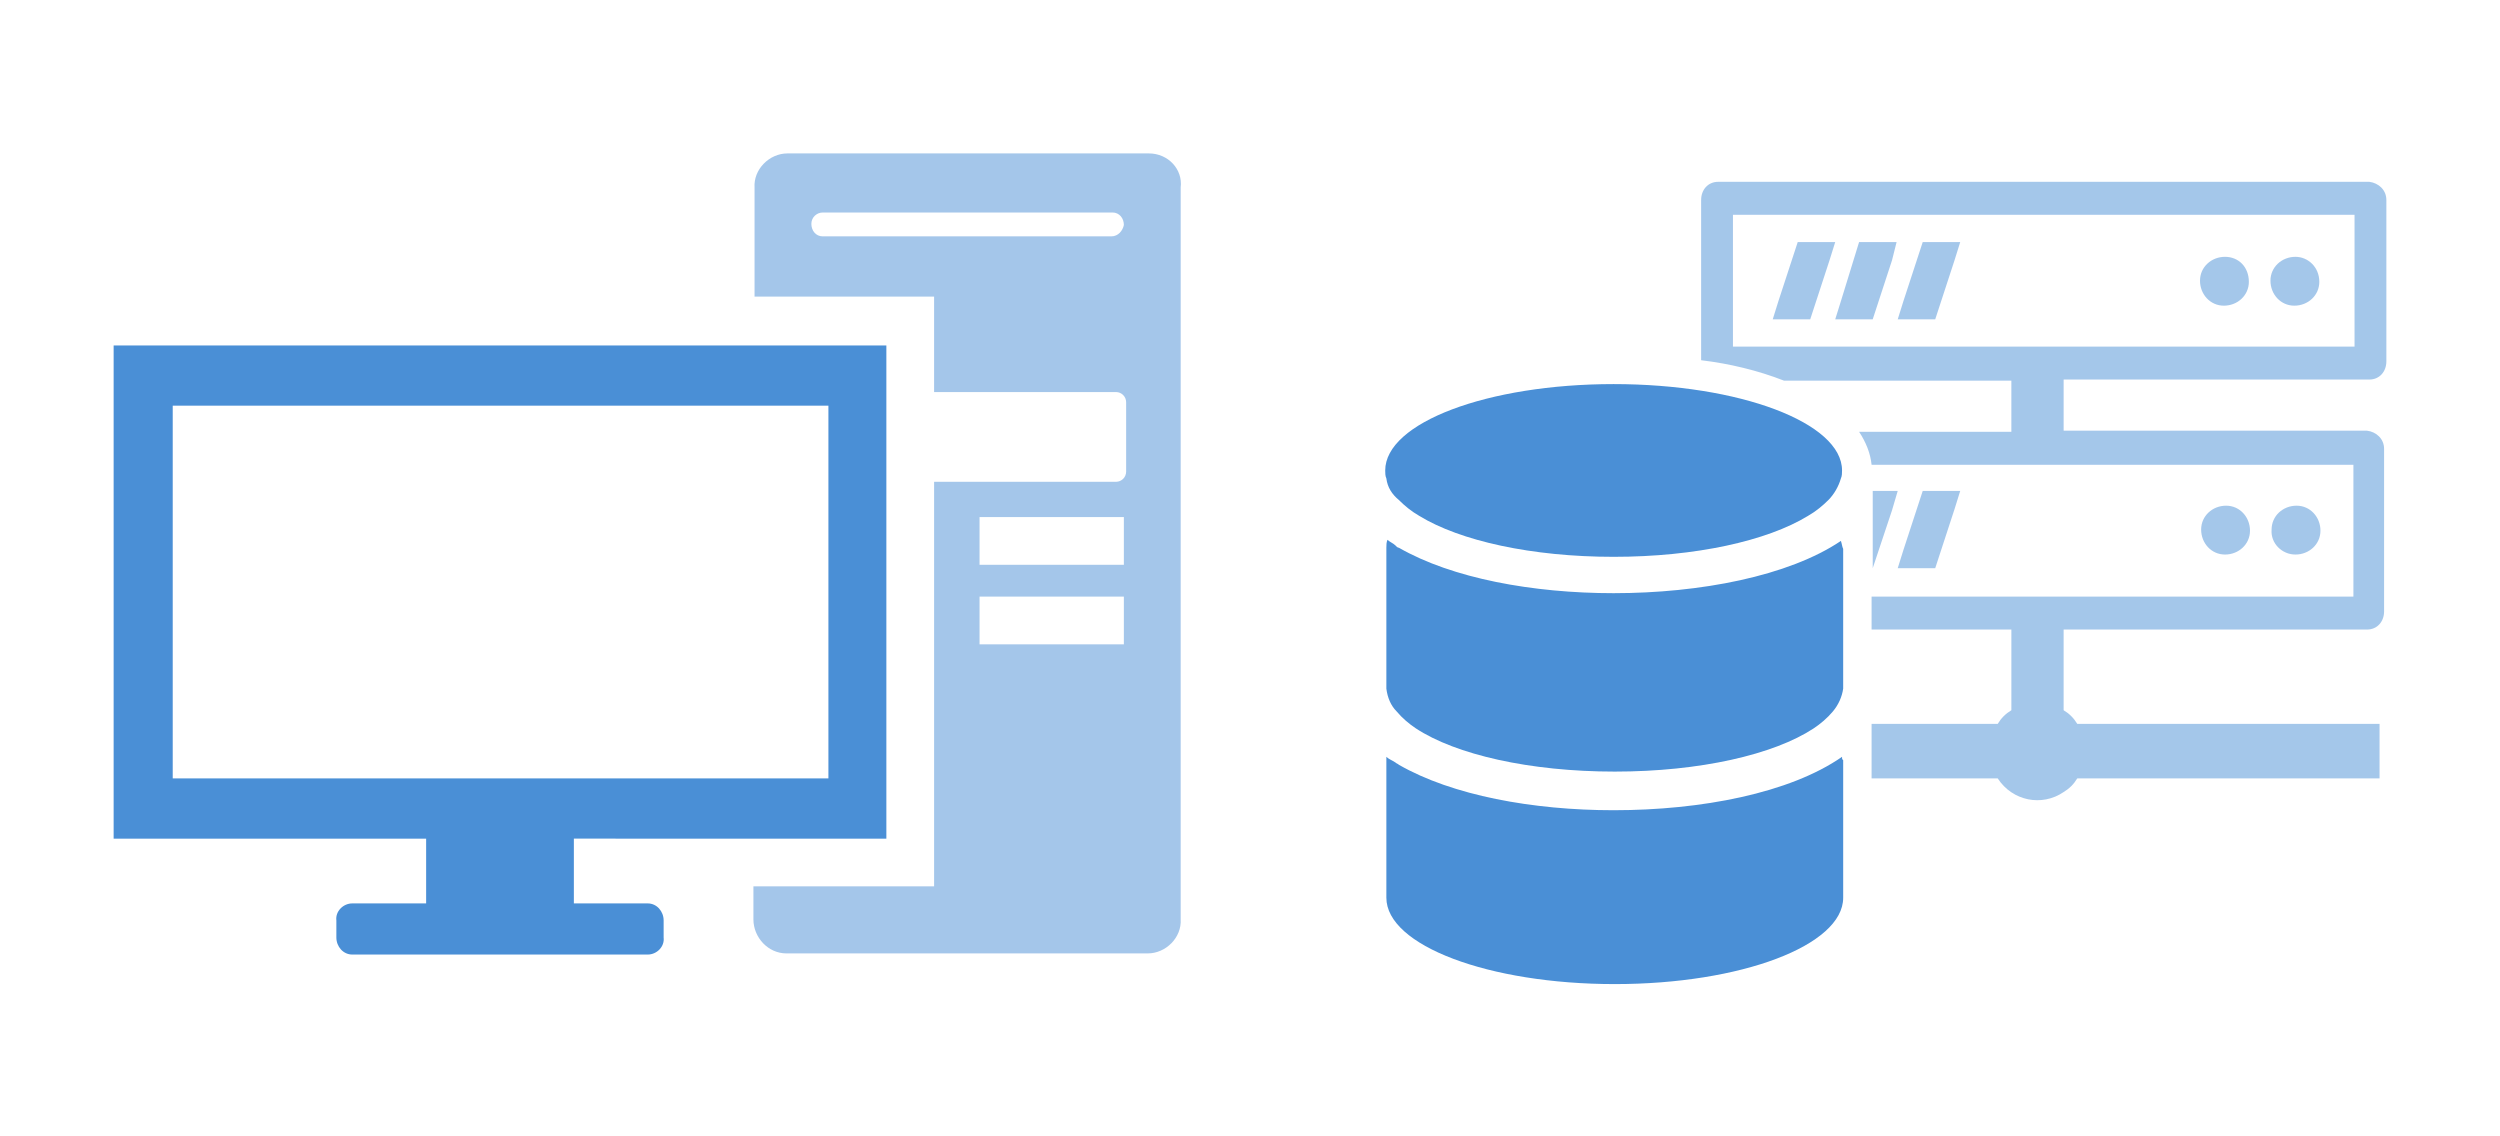 <?xml version="1.0" encoding="utf-8"?>
<!-- Generator: Adobe Illustrator 27.5.0, SVG Export Plug-In . SVG Version: 6.00 Build 0)  -->
<svg version="1.1" id="レイヤー_1" xmlns="http://www.w3.org/2000/svg" xmlns:xlink="http://www.w3.org/1999/xlink" x="0px"
	 y="0px" viewBox="0 0 220 100" style="enable-background:new 0 0 220 100;" xml:space="preserve">
<style type="text/css">
	.st0{opacity:0.5;fill-rule:evenodd;clip-rule:evenodd;fill:#4A8FD6;enable-background:new    ;}
	.st1{fill-rule:evenodd;clip-rule:evenodd;fill:#4A8FD6;}
	.st2{opacity:0.5;}
	.st3{fill:#4A8FD6;}
</style>
<g>
	<path id="パス_4134" class="st0" d="M101.1,13.5H69.3c-1.6,0-3,1.4-2.9,3l0,0v9.6h15.8v8.4h16c0.5,0,0.9,0.4,0.9,0.9v6.1
		c0,0.5-0.4,0.9-0.9,0.9h-16V78H66.3v2.9c0,1.6,1.3,3,2.9,3l0,0H101c1.6,0,3-1.4,2.9-3l0,0V16.5C104.1,14.9,102.8,13.5,101.1,13.5
		L101.1,13.5 M97.8,20.8H72.4c-0.6,0-1-0.5-1-1.1c0-0.6,0.5-1,1-1h25.5c0.6,0,1,0.5,1,1.1C98.8,20.3,98.4,20.8,97.8,20.8 M98.9,56.7
		H86.2v-4.2h12.7L98.9,56.7z M98.9,49.7H86.2v-4.2h12.7L98.9,49.7z"/>
	<path id="パス_4135" class="st1" d="M78,73.8V30.4H10v43.4h27.5v5.7H31c-0.8,0-1.5,0.7-1.4,1.5v1.5c0,0.8,0.6,1.5,1.4,1.5h26
		c0.8,0,1.5-0.7,1.4-1.5V81c0-0.8-0.6-1.5-1.4-1.5h-6.5v-5.7H78z M15.2,35.7h57.7v32.8H15.2V35.7z"/>
	<g id="グループ_4490" class="st2">
		<path id="パス_4146" class="st3" d="M208.5,33.4c0.9,0,1.5-0.7,1.5-1.6V17.6c0-0.9-0.7-1.5-1.5-1.6h-57.3
			c-0.9,0-1.5,0.7-1.5,1.6v14.1c2.5,0.3,5,0.9,7.3,1.8h20V38h-13.4c0.6,0.9,1,1.9,1.1,2.9h42.4v11.6h-42.4v2.9H177v7.1
			c-0.5,0.3-0.9,0.7-1.2,1.2h-11.1v4.8h11.1c1.3,2,3.9,2.5,5.8,1.2c0.5-0.3,0.9-0.7,1.2-1.2h26.6v-4.8h-26.6
			c-0.3-0.5-0.7-0.9-1.2-1.2v-7.1h26.7c0.9,0,1.5-0.7,1.5-1.6V39.5c0-0.9-0.7-1.5-1.5-1.6h-26.7v-4.5H208.5z M152.5,18.9h54.7v11.6
			h-54.7V18.9z"/>
		<path id="パス_4147" class="st3" d="M161.5,21.3L161.5,21.3h-3.3l-1.7,5.2l-0.5,1.6l0,0l0,0h3.3l1.7-5.2L161.5,21.3L161.5,21.3z
			"/>
		<path id="パス_4148" class="st3" d="M166.9,21.3L166.9,21.3h-3.3l-1.6,5.2l-0.5,1.6l0,0l0,0h3.3l1.7-5.2L166.9,21.3L166.9,21.3z
			"/>
		<path id="パス_4149" class="st3" d="M169.2,21.3l-1.7,5.2l-0.5,1.6l0,0l0,0h3.3l1.7-5.2l0.5-1.6l0,0l0,0L169.2,21.3z"/>
		<path id="パス_4150" class="st3" d="M195.8,22.6c-1.2,0-2.2,0.9-2.2,2.1s0.9,2.2,2.1,2.2c1.2,0,2.2-0.9,2.2-2.1l0,0
			C197.9,23.5,197,22.6,195.8,22.6"/>
		<path id="パス_4151" class="st3" d="M202,22.6c-1.2,0-2.2,0.9-2.2,2.1s0.9,2.2,2.1,2.2c1.2,0,2.2-0.9,2.2-2.1l0,0
			C204.1,23.5,203.1,22.6,202,22.6"/>
		<path id="パス_4152" class="st3" d="M167,43.2L167,43.2L167,43.2h-2.2V50l1.7-5.1L167,43.2z"/>
		<path id="パス_4153" class="st3" d="M167,50L167,50h3.3l1.7-5.2l0.5-1.6l0,0l0,0h-3.3l-1.7,5.2L167,50L167,50z"/>
		<path id="パス_4154" class="st3" d="M195.8,48.8c1.2,0,2.2-0.9,2.2-2.1c0-1.2-0.9-2.2-2.1-2.2c-1.2,0-2.2,0.9-2.2,2.1l0,0
			C193.7,47.8,194.6,48.8,195.8,48.8"/>
		<path id="パス_4155" class="st3" d="M202,48.8c1.2,0,2.2-0.9,2.2-2.1c0-1.2-0.9-2.2-2.1-2.2c-1.2,0-2.2,0.9-2.2,2.1l0,0
			C199.8,47.8,200.8,48.8,202,48.8"/>
	</g>
	<g>
		<path id="パス_4156" class="st3" d="M162.1,66.6L162.1,66.6L162.1,66.6c-4.6,3.2-12.4,4.7-20.1,4.7c-7.1,0-14.2-1.3-18.9-4
			c-0.1-0.1-0.2-0.1-0.3-0.2l0,0c-0.3-0.2-0.6-0.3-0.8-0.5l0,0l0,0c0,0.1,0,0.2,0,0.3V79c0,4.2,9,7.6,20.1,7.6s20.1-3.4,20.1-7.6
			V66.9C162.1,66.8,162.1,66.8,162.1,66.6C162.1,66.7,162.1,66.6,162.1,66.6"/>
		<path id="パス_4157" class="st3" d="M162,47.6L162,47.6L162,47.6c-4.6,3.1-12.4,4.6-20,4.6c-7.1,0-14.2-1.3-18.9-4
			c-0.1,0-0.2-0.1-0.2-0.1l-0.1-0.1c-0.2-0.2-0.5-0.3-0.7-0.5l0,0l0,0c-0.1,0.2-0.1,0.5-0.1,0.7v12.1c0,0.1,0,0.2,0,0.3
			c0.1,0.8,0.4,1.5,0.9,2c0.5,0.6,1.1,1.1,1.7,1.5c3.5,2.3,10,3.8,17.5,3.8s14-1.5,17.5-3.8c0.6-0.4,1.2-0.9,1.7-1.5s0.8-1.3,0.9-2
			c0-0.1,0-0.2,0-0.3v-12C162.1,48.1,162.1,47.9,162,47.6C162,47.7,162,47.7,162,47.6"/>
		<path id="パス_4158" class="st3" d="M123.1,44c0.5,0.5,1.1,1,1.8,1.4c3.6,2.2,9.9,3.6,17.1,3.6s13.5-1.4,17.1-3.6
			c0.7-0.4,1.3-0.9,1.8-1.4s0.9-1.2,1.1-1.9c0.1-0.2,0.1-0.5,0.1-0.7c0-4.2-9-7.6-20.1-7.6s-20.1,3.4-20.1,7.6c0,0.2,0,0.5,0.1,0.7
			C122.1,42.9,122.5,43.5,123.1,44"/>
	</g>
</g>
</svg>
